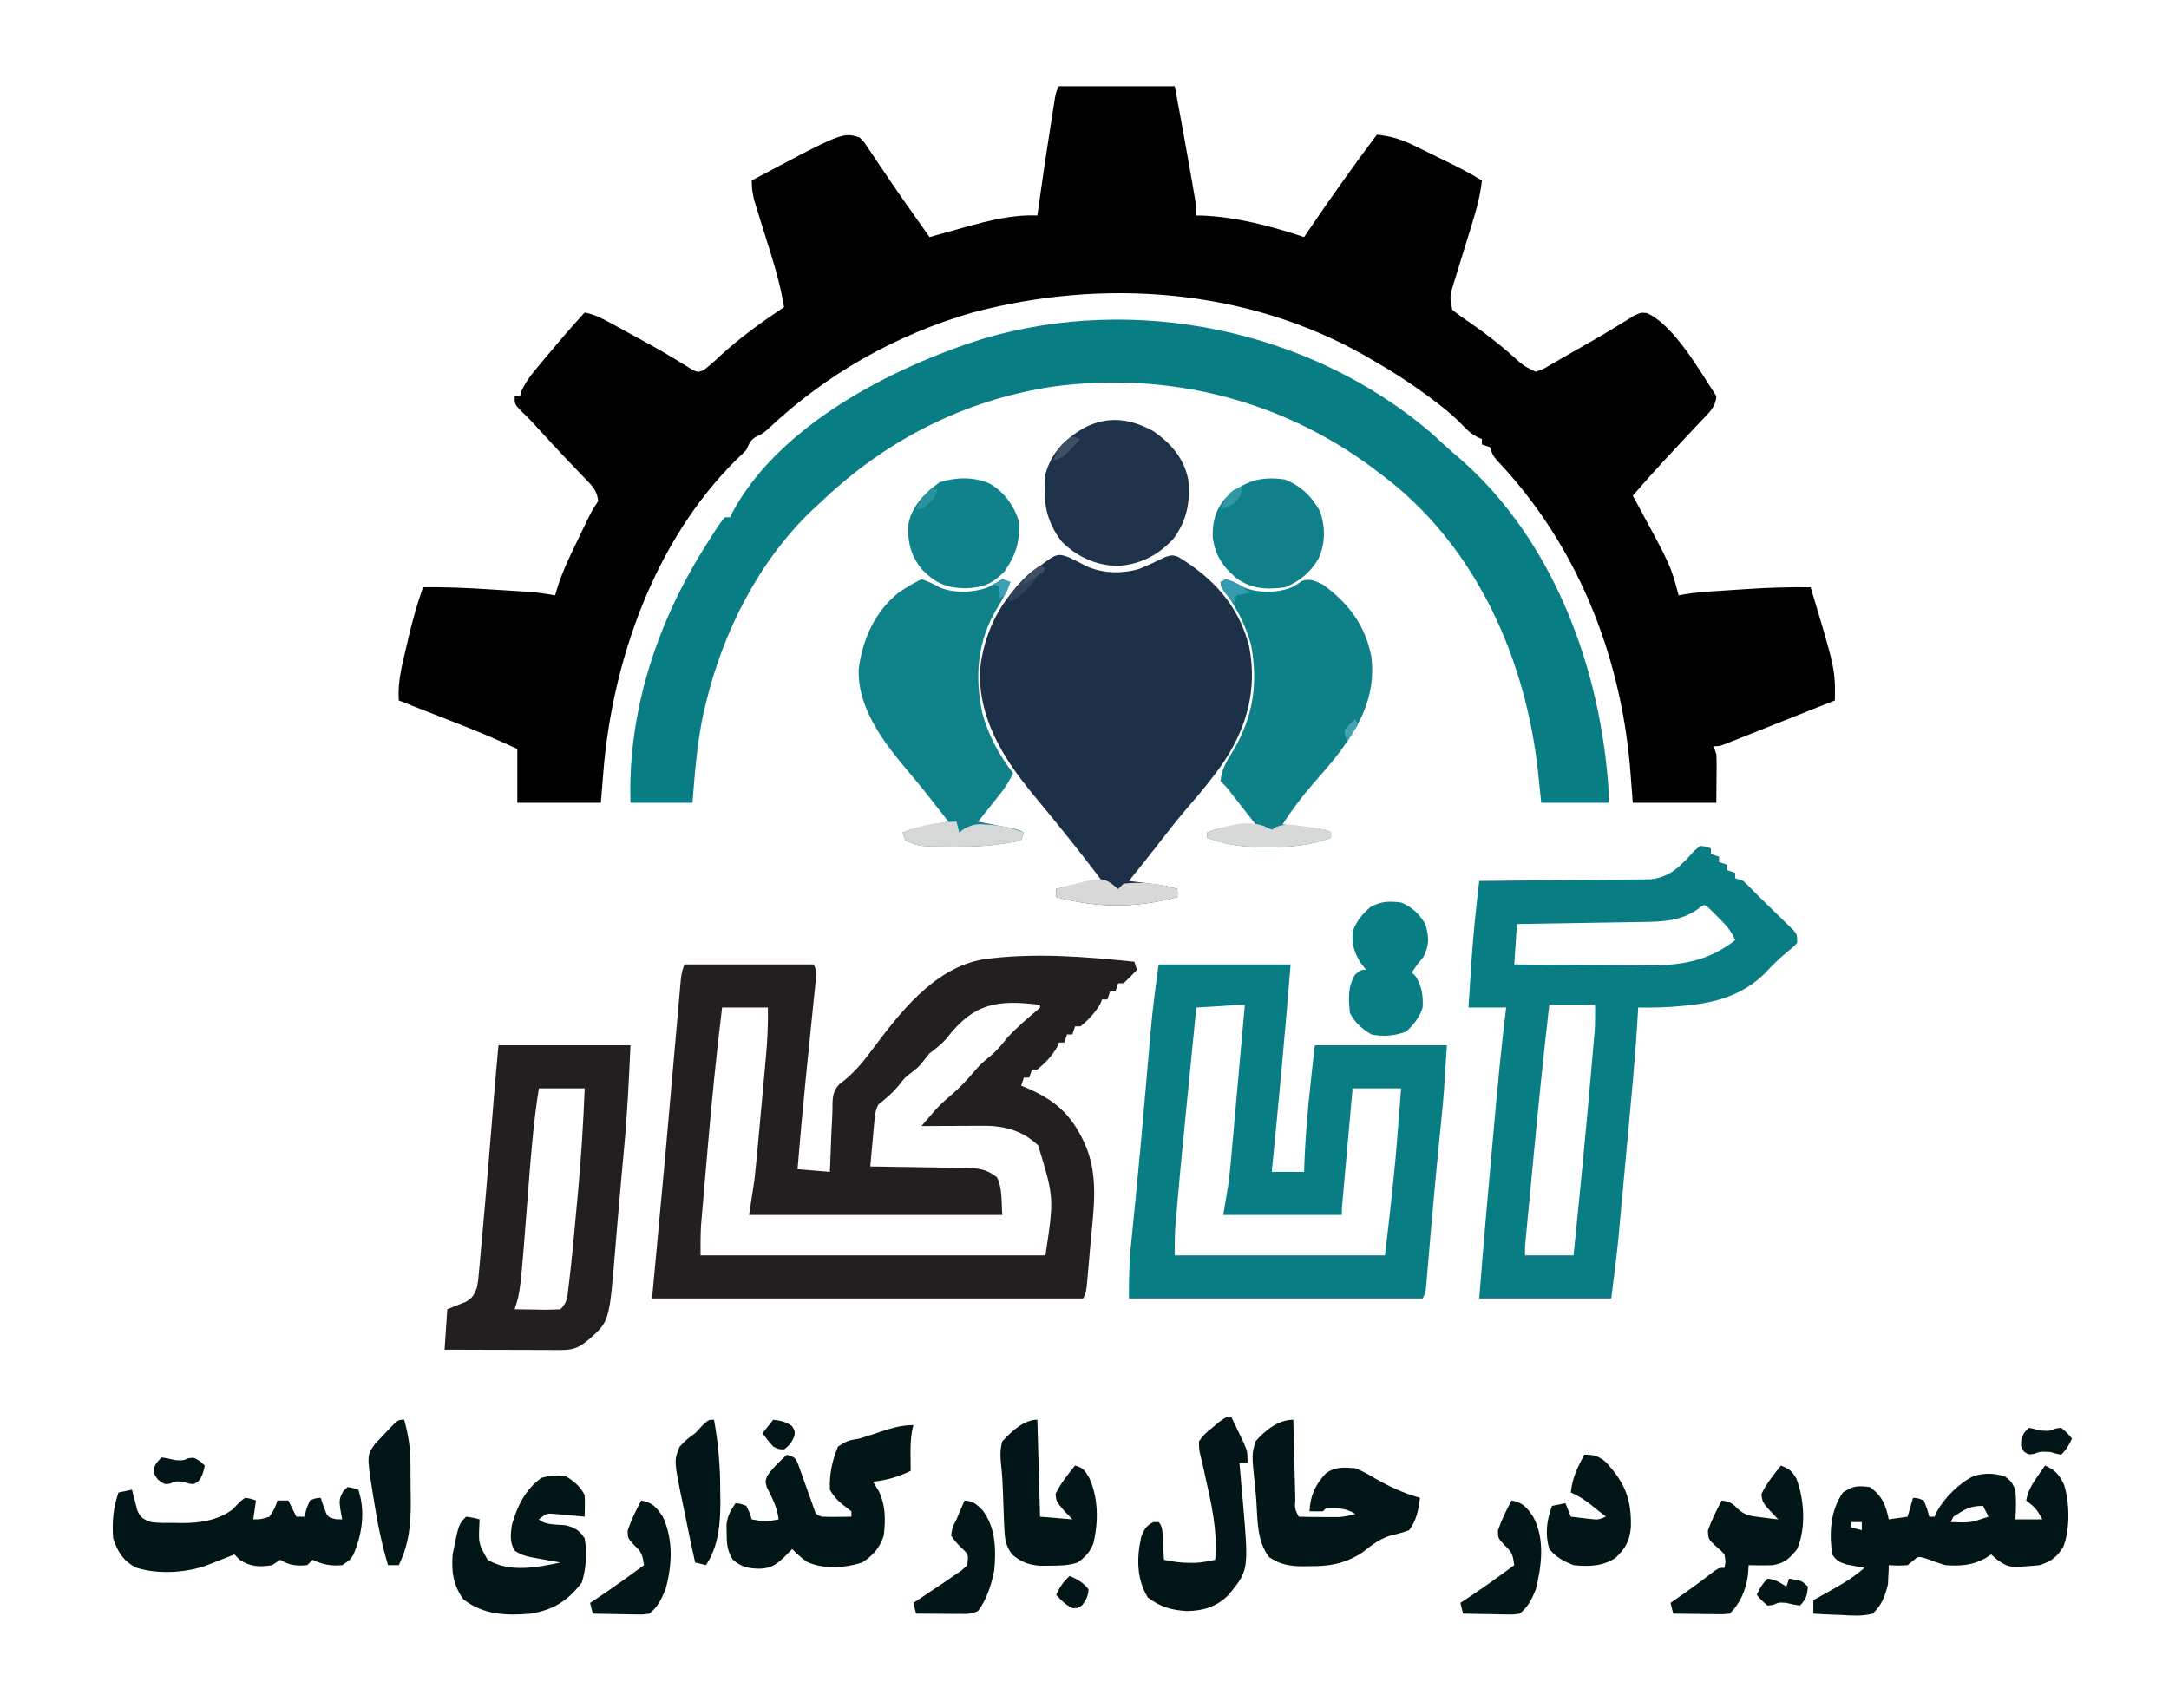 <?xml version="1.0" encoding="UTF-8"?>
<svg version="1.1" xmlns="http://www.w3.org/2000/svg" width="805" height="634">
<path d="M0 0 C14.19 0 28.38 0 43 0 C44.956 10.43 46.882 20.856 48.688 31.312 C48.912 32.598 49.137 33.884 49.369 35.209 C49.687 37.049 49.687 37.049 50.012 38.926 C50.202 40.023 50.392 41.121 50.589 42.251 C51 45 51 45 51 48 C51.66 48.003 52.32 48.005 53 48.008 C65.86 48.51 78.821 51.94 91 56 C91.336 55.503 91.672 55.006 92.019 54.494 C100.406 42.115 109.014 29.951 118 18 C123.021 18.523 126.887 19.619 131.414 21.836 C132.587 22.406 133.76 22.975 134.969 23.562 C136.188 24.167 137.406 24.771 138.625 25.375 C139.851 25.972 141.078 26.569 142.305 27.164 C147.319 29.616 152.247 32.066 157 35 C156.372 40.444 155.099 45.415 153.461 50.637 C152.958 52.282 152.455 53.927 151.953 55.572 C151.162 58.141 150.368 60.709 149.569 63.275 C148.795 65.768 148.034 68.264 147.273 70.762 C147.031 71.528 146.788 72.295 146.538 73.085 C145.018 78.062 145.018 78.062 146 83 C148.055 84.666 150.05 86.115 152.25 87.562 C158.06 91.527 163.46 95.768 168.735 100.42 C172.506 103.836 172.506 103.836 177 106 C179.882 104.991 179.882 104.991 182.875 103.16 C183.44 102.841 184.005 102.522 184.588 102.193 C186.401 101.164 188.2 100.114 190 99.062 C191.18 98.389 192.361 97.716 193.543 97.045 C198.202 94.389 202.851 91.723 207.41 88.898 C208.471 88.25 209.532 87.601 210.625 86.934 C211.566 86.345 212.507 85.757 213.477 85.15 C216 84 216 84 218.217 84.211 C228.36 88.698 237.971 105.956 244 115 C243.832 119.188 240.943 121.532 238.188 124.438 C237.186 125.504 236.185 126.57 235.184 127.637 C234.4 128.463 234.4 128.463 233.601 129.306 C230.961 132.099 228.356 134.925 225.75 137.75 C225.248 138.293 224.746 138.836 224.228 139.395 C220.409 143.531 216.666 147.727 213 152 C213.496 152.909 213.993 153.818 214.504 154.754 C227.112 178.01 227.112 178.01 230 189 C231.27 188.769 231.27 188.769 232.566 188.533 C236.035 187.995 239.443 187.696 242.945 187.465 C243.596 187.422 244.248 187.379 244.918 187.335 C246.292 187.245 247.665 187.157 249.038 187.07 C251.099 186.939 253.159 186.801 255.219 186.662 C263.155 186.143 271.046 185.873 279 186 C288.14 216.406 288.14 216.406 288 228 C281.915 230.426 275.827 232.846 269.738 235.263 C267.666 236.086 265.594 236.911 263.522 237.737 C260.55 238.921 257.576 240.102 254.602 241.281 C253.671 241.653 252.741 242.025 251.783 242.408 C250.922 242.748 250.061 243.089 249.174 243.439 C248.415 243.741 247.655 244.043 246.873 244.355 C245 245 245 245 243 245 C243.33 245.99 243.66 246.98 244 248 C244.08 249.408 244.108 250.82 244.098 252.23 C244.095 252.954 244.093 253.677 244.09 254.423 C244.076 255.791 244.076 255.791 244.062 257.188 C244.042 260.096 244.021 263.004 244 266 C233.77 266 223.54 266 213 266 C212.649 261.462 212.299 256.925 211.938 252.25 C208.15 210.143 192.021 170.007 162.75 139.059 C161 137 161 137 160 134 C159.01 133.67 158.02 133.34 157 133 C157 132.34 157 131.68 157 131 C156.408 130.737 155.815 130.474 155.205 130.203 C152.9 128.945 151.51 127.658 149.727 125.746 C146.199 122.118 142.443 119.063 138.375 116.062 C137.678 115.545 136.98 115.028 136.262 114.495 C130.051 109.943 123.686 105.83 117 102 C115.877 101.345 114.754 100.69 113.598 100.016 C69.552 75.005 16.396 71.171 -32 84 C-60.49 92.226 -86.33 106.838 -107.879 127.188 C-110 129 -110 129 -112.152 130 C-114.531 131.287 -114.879 132.582 -116 135 C-117.124 136.188 -118.297 137.33 -119.5 138.438 C-149.991 168.436 -165.844 213.296 -169.125 255.188 C-169.414 258.756 -169.702 262.324 -170 266 C-180.23 266 -190.46 266 -201 266 C-201 259.4 -201 252.8 -201 246 C-209.345 242.111 -217.794 238.643 -226.375 235.312 C-227.632 234.823 -228.888 234.332 -230.145 233.842 C-232.441 232.946 -234.739 232.051 -237.037 231.157 C-239.697 230.118 -242.35 229.065 -245 228 C-245.45 221.104 -243.783 214.803 -242.188 208.125 C-241.926 206.992 -241.665 205.859 -241.396 204.691 C-239.903 198.327 -238.179 192.163 -236 186 C-227.582 185.849 -219.224 186.256 -210.828 186.8 C-208.674 186.938 -206.52 187.07 -204.365 187.201 C-202.977 187.289 -201.588 187.377 -200.199 187.465 C-198.34 187.583 -198.34 187.583 -196.444 187.703 C-193.251 187.978 -190.151 188.423 -187 189 C-186.43 187.14 -186.43 187.14 -185.848 185.242 C-183.866 179.301 -181.174 173.749 -178.438 168.125 C-177.696 166.578 -177.696 166.578 -176.939 165 C-173.291 157.437 -173.291 157.437 -171 154 C-171.33 150.757 -172.551 149.058 -174.773 146.75 C-175.346 146.147 -175.918 145.544 -176.508 144.923 C-177.124 144.289 -177.74 143.654 -178.375 143 C-179.653 141.659 -180.93 140.318 -182.207 138.977 C-182.846 138.309 -183.485 137.642 -184.143 136.954 C-186.825 134.132 -189.446 131.257 -192.062 128.375 C-194.582 125.603 -197.082 122.922 -199.809 120.352 C-202 118 -202 118 -202 115 C-201.34 115 -200.68 115 -200 115 C-199.71 114.018 -199.71 114.018 -199.414 113.016 C-197.391 108.702 -194.436 105.374 -191.375 101.75 C-190.747 100.997 -190.119 100.245 -189.472 99.469 C-185.08 94.224 -180.625 89.042 -176 84 C-172.589 84.678 -169.897 85.999 -166.852 87.66 C-165.852 88.203 -164.853 88.747 -163.823 89.306 C-162.24 90.176 -162.24 90.176 -160.625 91.062 C-159.549 91.647 -158.473 92.231 -157.364 92.832 C-152.679 95.385 -148.015 97.955 -143.445 100.711 C-142.806 101.094 -142.168 101.476 -141.509 101.871 C-139.867 102.867 -138.238 103.884 -136.609 104.902 C-134.123 106.262 -134.123 106.262 -131.91 105.438 C-129.69 103.767 -127.698 101.983 -125.688 100.062 C-118.367 93.332 -110.269 87.512 -102 82 C-103.613 72.008 -106.819 62.484 -109.837 52.852 C-110.524 50.655 -111.204 48.457 -111.883 46.258 C-112.202 45.253 -112.202 45.253 -112.527 44.228 C-113.54 40.943 -114 38.485 -114 35 C-80.315 17.074 -80.315 17.074 -74 19 C-72.338 20.68 -72.338 20.68 -70.871 22.875 C-70.316 23.688 -69.762 24.501 -69.19 25.339 C-68.322 26.656 -68.322 26.656 -67.438 28 C-66.205 29.818 -64.972 31.636 -63.738 33.453 C-63.119 34.375 -62.5 35.298 -61.862 36.248 C-59.012 40.46 -56.07 44.605 -53.125 48.75 C-52.127 50.161 -51.13 51.573 -50.133 52.984 C-49.429 53.98 -48.725 54.975 -48 56 C-47.391 55.829 -46.782 55.657 -46.155 55.481 C-43.334 54.69 -40.511 53.908 -37.688 53.125 C-36.73 52.856 -35.773 52.586 -34.787 52.309 C-25.96 49.872 -17.212 47.591 -8 48 C-7.83 46.774 -7.66 45.548 -7.484 44.285 C-6.036 33.947 -4.505 23.624 -2.875 13.312 C-2.619 11.674 -2.619 11.674 -2.358 10.002 C-2.196 8.987 -2.034 7.972 -1.867 6.926 C-1.724 6.023 -1.581 5.119 -1.433 4.189 C-1 2 -1 2 0 0 Z " fill="#000000" transform="translate(393,32)"/>
<path d="M0 0 C1.668 1.498 3.322 3.01 4.961 4.539 C7.009 6.447 9.112 8.253 11.254 10.055 C45.909 40.482 63.176 87.747 66.191 132.617 C66.191 134.267 66.191 135.917 66.191 137.617 C57.941 137.617 49.691 137.617 41.191 137.617 C40.8 133.76 40.408 129.903 40.004 125.93 C35.462 85.048 18.054 44.77 -14.684 18.406 C-16.052 17.344 -17.428 16.289 -18.809 15.242 C-19.548 14.681 -20.287 14.12 -21.048 13.542 C-55.463 -12.175 -97.584 -22.594 -140.108 -16.864 C-173.422 -11.821 -202.689 3.361 -226.809 26.617 C-227.576 27.321 -228.343 28.025 -229.133 28.75 C-249.019 47.53 -262.517 74.225 -268.809 100.617 C-269.083 101.746 -269.358 102.876 -269.641 104.039 C-272.102 115.144 -272.894 126.29 -273.809 137.617 C-281.399 137.617 -288.989 137.617 -296.809 137.617 C-297.89 104.44 -287.268 71.621 -269.809 43.617 C-269.247 42.711 -269.247 42.711 -268.673 41.787 C-264.195 34.639 -264.195 34.639 -261.809 31.617 C-261.149 31.617 -260.489 31.617 -259.809 31.617 C-259.432 30.78 -259.432 30.78 -259.047 29.926 C-241.598 -2.605 -199.64 -24.037 -166.039 -34.621 C-109.528 -51.357 -44.968 -38.15 0 0 Z " fill="#097D84" transform="translate(530.809,160.383)"/>
<path d="M0 0 C0.33 0.99 0.66 1.98 1 3 C-0.623 4.709 -2.293 6.374 -4 8 C-4.66 8 -5.32 8 -6 8 C-6.33 8.99 -6.66 9.98 -7 11 C-7.66 11 -8.32 11 -9 11 C-9.33 11.99 -9.66 12.98 -10 14 C-10.66 14 -11.32 14 -12 14 C-12.206 14.536 -12.412 15.072 -12.625 15.625 C-14.533 18.92 -17.048 21.594 -20 24 C-20.66 24 -21.32 24 -22 24 C-22.33 24.99 -22.66 25.98 -23 27 C-23.66 27 -24.32 27 -25 27 C-25.33 27.99 -25.66 28.98 -26 30 C-26.66 30 -27.32 30 -28 30 C-28.206 30.536 -28.413 31.073 -28.625 31.625 C-30.533 34.92 -33.048 37.594 -36 40 C-36.66 40 -37.32 40 -38 40 C-38.33 40.99 -38.66 41.98 -39 43 C-39.66 43 -40.32 43 -41 43 C-41.33 43.99 -41.66 44.98 -42 46 C-41.147 46.346 -41.147 46.346 -40.277 46.699 C-28.735 51.574 -22.547 57.522 -17.688 69.25 C-13.303 80.573 -15.153 92.351 -16.227 104.171 C-16.44 106.522 -16.643 108.874 -16.846 111.227 C-16.979 112.724 -17.112 114.221 -17.246 115.719 C-17.307 116.421 -17.367 117.123 -17.429 117.846 C-17.885 122.77 -17.885 122.77 -19 125 C-71.8 125 -124.6 125 -179 125 C-177.35 107.18 -175.7 89.36 -174 71 C-172.928 58.921 -171.859 46.843 -170.805 34.763 C-170.398 30.107 -169.988 25.451 -169.573 20.796 C-169.442 19.323 -169.313 17.85 -169.185 16.377 C-169.01 14.357 -168.829 12.337 -168.648 10.316 C-168.547 9.166 -168.446 8.016 -168.341 6.83 C-168 4 -168 4 -167 1 C-151.16 1 -135.32 1 -119 1 C-117.75 3.5 -118.031 4.774 -118.314 7.544 C-118.454 8.964 -118.454 8.964 -118.598 10.412 C-118.706 11.445 -118.814 12.479 -118.926 13.543 C-119.033 14.618 -119.141 15.692 -119.252 16.799 C-119.6 20.263 -119.956 23.725 -120.312 27.188 C-120.769 31.681 -121.223 36.174 -121.676 40.668 C-121.788 41.773 -121.899 42.877 -122.015 44.015 C-123.119 55.001 -124.077 65.998 -125 77 C-121.04 77.33 -117.08 77.66 -113 78 C-112.939 76.433 -112.879 74.865 -112.816 73.25 C-112.732 71.167 -112.647 69.083 -112.562 67 C-112.523 65.97 -112.484 64.94 -112.443 63.879 C-112.359 61.848 -112.26 59.818 -112.145 57.789 C-112.057 56.098 -112.006 54.404 -112.023 52.711 C-111.937 49.706 -111.584 47.574 -109.404 45.431 C-108.736 44.907 -108.069 44.383 -107.381 43.843 C-103.582 40.654 -100.727 37.26 -97.782 33.287 C-87.198 19.132 -74.314 2.145 -55.907 -0.915 C-37.547 -3.45 -18.339 -1.899 0 0 Z M-69.637 28.367 C-71.497 30.595 -73.692 32.256 -76 34 C-76.66 34.825 -77.32 35.65 -78 36.5 C-80 39 -80 39 -82.438 40.938 C-85.156 42.987 -85.156 42.987 -87.5 46 C-89.818 48.782 -92.158 50.789 -95 53 C-96.18 55.36 -96.298 57.161 -96.535 59.789 C-96.622 60.73 -96.709 61.671 -96.799 62.641 C-96.886 63.625 -96.973 64.61 -97.062 65.625 C-97.153 66.618 -97.244 67.61 -97.338 68.633 C-97.562 71.088 -97.783 73.544 -98 76 C-96.754 76.015 -95.508 76.029 -94.224 76.044 C-89.592 76.102 -84.961 76.179 -80.33 76.262 C-78.327 76.296 -76.325 76.324 -74.322 76.346 C-71.439 76.38 -68.558 76.432 -65.676 76.488 C-64.783 76.495 -63.89 76.501 -62.97 76.508 C-58.194 76.62 -54.858 76.861 -51 80 C-48.892 84.216 -49.391 89.302 -49 94 C-80.02 94 -111.04 94 -143 94 C-142.34 89.71 -141.68 85.42 -141 81 C-140.535 76.671 -140.099 72.351 -139.711 68.016 C-139.549 66.244 -139.549 66.244 -139.383 64.437 C-139.158 61.963 -138.934 59.489 -138.713 57.015 C-138.375 53.245 -138.028 49.476 -137.68 45.707 C-137.46 43.289 -137.242 40.871 -137.023 38.453 C-136.92 37.337 -136.817 36.221 -136.711 35.072 C-136.175 29.019 -135.896 23.077 -136 17 C-141.61 17 -147.22 17 -153 17 C-155.113 34.41 -156.88 51.827 -158.363 69.302 C-158.693 73.185 -159.031 77.067 -159.369 80.949 C-159.584 83.448 -159.798 85.947 -160.012 88.445 C-160.112 89.591 -160.212 90.737 -160.315 91.918 C-160.45 93.533 -160.45 93.533 -160.589 95.18 C-160.708 96.581 -160.708 96.581 -160.83 98.011 C-161.038 101.669 -161 105.337 -161 109 C-118.76 109 -76.52 109 -33 109 C-29.778 87.65 -29.778 87.65 -35.688 68.188 C-41.426 62.759 -48.105 60.87 -55.855 60.902 C-56.517 60.904 -57.179 60.905 -57.86 60.907 C-59.969 60.912 -62.078 60.925 -64.188 60.938 C-65.619 60.943 -67.051 60.947 -68.482 60.951 C-71.988 60.962 -75.494 60.979 -79 61 C-77.92 59.737 -76.836 58.477 -75.75 57.219 C-75.147 56.517 -74.543 55.815 -73.922 55.092 C-72.054 53.059 -70.11 51.277 -68 49.5 C-64.508 46.547 -61.608 43.333 -58.66 39.848 C-57.133 38.148 -55.594 36.737 -53.812 35.312 C-51.073 33.06 -49.163 30.791 -47 28 C-43.656 24.475 -40.094 21.327 -36.355 18.234 C-35.908 17.827 -35.461 17.42 -35 17 C-35 16.67 -35 16.34 -35 16 C-51.056 14.015 -59.548 15.384 -69.637 28.367 Z " fill="#231F20" transform="translate(421,357)"/>
<path d="M0 0 C2.039 0.956 4.011 2.006 6 3.062 C12.068 5.907 19.395 6.074 25.766 4.176 C29.09 2.837 32.312 1.342 35.52 -0.254 C38 -1 38 -1 40.176 -0.348 C53.211 7.492 62.769 17.83 66.6 32.949 C69.636 48.522 65.975 62.447 57.375 75.562 C53.231 81.62 48.613 87.214 43.797 92.742 C40.852 96.135 38.073 99.645 35.312 103.188 C34.859 103.769 34.406 104.351 33.938 104.95 C33.052 106.087 32.167 107.224 31.281 108.362 C28.224 112.27 25.109 116.133 22 120 C23.048 120.133 24.096 120.266 25.176 120.402 C26.555 120.581 27.934 120.759 29.312 120.938 C30.003 121.025 30.693 121.112 31.404 121.201 C34.401 121.592 37.125 122.042 40 123 C40 123.99 40 124.98 40 126 C24.491 130.129 10.509 130.129 -5 126 C-5 125.01 -5 124.02 -5 123 C0.67 121.454 6.147 120.515 12 120 C6.634 112.926 1.178 105.941 -4.438 99.062 C-5.544 97.701 -6.651 96.339 -7.758 94.977 C-9.822 92.439 -11.901 89.914 -13.992 87.398 C-24.848 74.182 -33.893 59.521 -33.281 41.781 C-31.843 27.556 -25.547 15.33 -14.695 6.023 C-4.852 -1.819 -4.852 -1.819 0 0 Z " fill="#1C3048" transform="translate(397,207)"/>
<path d="M0 0 C16.17 0 32.34 0 49 0 C46.919 25.696 44.568 51.349 42 77 C45.96 77 49.92 77 54 77 C54.037 75.869 54.075 74.739 54.113 73.574 C54.682 58.949 56.294 44.537 58 30 C74.17 30 90.34 30 107 30 C105.853 48.351 105.853 48.351 105.133 55.555 C105.054 56.373 104.974 57.192 104.893 58.035 C104.639 60.648 104.382 63.262 104.125 65.875 C103.765 69.57 103.407 73.265 103.051 76.961 C102.917 78.344 102.917 78.344 102.781 79.755 C102.19 85.91 101.634 92.066 101.105 98.227 C101.037 99.021 100.969 99.815 100.898 100.634 C100.577 104.378 100.261 108.122 99.952 111.867 C99.784 113.835 99.784 113.835 99.613 115.844 C99.471 117.564 99.471 117.564 99.325 119.318 C99 122 99 122 98 124 C62.03 124 26.06 124 -11 124 C-11 117.41 -10.98 111.196 -10.301 104.707 C-10.226 103.942 -10.15 103.177 -10.073 102.39 C-9.91 100.732 -9.744 99.075 -9.576 97.418 C-9.111 92.821 -8.663 88.223 -8.215 83.625 C-8.118 82.635 -8.021 81.646 -7.921 80.626 C-7.134 72.525 -6.404 64.42 -5.691 56.312 C-5.527 54.446 -5.527 54.446 -5.359 52.541 C-4.923 47.585 -4.489 42.628 -4.06 37.67 C-3.759 34.193 -3.454 30.715 -3.148 27.238 C-3.062 26.224 -2.976 25.21 -2.887 24.165 C-2.169 16.052 -1.08 8.099 0 0 Z M22.438 15.5 C21.228 15.572 21.228 15.572 19.994 15.645 C17.996 15.763 15.998 15.881 14 16 C13.25 23.539 12.502 31.078 11.757 38.617 C11.41 42.12 11.063 45.624 10.714 49.127 C9.341 62.933 7.98 76.739 6.805 90.562 C6.721 91.525 6.638 92.488 6.552 93.48 C6.478 94.375 6.404 95.269 6.328 96.191 C6.264 96.957 6.2 97.722 6.134 98.51 C5.964 101.669 6 104.836 6 108 C31.74 108 57.48 108 84 108 C85.806 92.952 87.544 78.028 88.688 62.938 C88.818 61.269 88.949 59.6 89.08 57.932 C89.393 53.955 89.696 49.978 90 46 C84.06 46 78.12 46 72 46 C71.429 52.372 70.86 58.744 70.291 65.116 C70.097 67.285 69.903 69.454 69.709 71.623 C69.43 74.736 69.152 77.848 68.875 80.961 C68.744 82.422 68.744 82.422 68.61 83.912 C68.53 84.813 68.45 85.714 68.367 86.642 C68.296 87.437 68.225 88.232 68.152 89.051 C67.974 91.007 67.974 91.007 68 93 C53.48 93 38.96 93 24 93 C24.99 87.06 24.99 87.06 26 81 C26.293 78.53 26.557 76.056 26.778 73.579 C26.837 72.934 26.895 72.288 26.956 71.623 C27.144 69.546 27.326 67.468 27.508 65.391 C27.639 63.928 27.771 62.465 27.903 61.003 C28.245 57.196 28.583 53.388 28.919 49.581 C29.264 45.679 29.615 41.777 29.965 37.875 C30.648 30.25 31.326 22.625 32 15 C28.817 15 25.616 15.311 22.438 15.5 Z " fill="#097D84" transform="translate(430,358)"/>
<path d="M0 0 C2.273 0.234 2.273 0.234 4 1 C4 1.66 4 2.32 4 3 C4.99 3.33 5.98 3.66 7 4 C7 4.66 7 5.32 7 6 C7.99 6.33 8.98 6.66 10 7 C10 7.66 10 8.32 10 9 C10.99 9.33 11.98 9.66 13 10 C13 10.66 13 11.32 13 12 C13.99 12.33 14.98 12.66 16 13 C17.188 14.127 18.368 15.262 19.501 16.444 C21.218 18.227 22.99 19.944 24.77 21.664 C26.117 22.984 27.465 24.305 28.812 25.625 C29.505 26.293 30.198 26.96 30.912 27.648 C31.566 28.293 32.221 28.938 32.895 29.602 C33.491 30.182 34.088 30.763 34.702 31.362 C36 33 36 33 36 36 C34.531 37.543 34.531 37.543 32.5 39.188 C29.514 41.662 26.861 44.199 24.25 47.062 C16.77 54.601 7.365 57.855 -3 59 C-3.929 59.11 -4.859 59.219 -5.816 59.332 C-11.565 59.932 -17.223 60.095 -23 60 C-23.081 61.426 -23.081 61.426 -23.164 62.88 C-23.767 73.149 -24.609 83.383 -25.559 93.625 C-25.709 95.268 -25.86 96.91 -26.011 98.553 C-26.324 101.969 -26.64 105.384 -26.956 108.799 C-27.357 113.128 -27.754 117.458 -28.149 121.787 C-28.459 125.171 -28.771 128.555 -29.084 131.939 C-29.231 133.534 -29.377 135.128 -29.523 136.722 C-29.728 138.969 -29.937 141.215 -30.146 143.461 C-30.263 144.727 -30.38 145.994 -30.5 147.298 C-31.235 154.21 -32.138 161.103 -33 168 C-49.17 168 -65.34 168 -82 168 C-80.59 149.938 -79.039 131.892 -77.396 113.85 C-77.13 110.936 -76.867 108.022 -76.604 105.107 C-75.25 90.049 -73.884 75.003 -72 60 C-76.62 60 -81.24 60 -86 60 C-85.713 55.541 -85.421 51.083 -85.125 46.625 C-85.046 45.393 -84.968 44.16 -84.887 42.891 C-84.216 32.888 -83.169 22.955 -82 13 C-81.174 12.994 -80.348 12.988 -79.497 12.982 C-71.699 12.924 -63.901 12.852 -56.104 12.764 C-52.095 12.72 -48.087 12.68 -44.078 12.654 C-40.207 12.627 -36.336 12.587 -32.465 12.537 C-30.991 12.52 -29.517 12.509 -28.043 12.502 C-25.972 12.493 -23.902 12.465 -21.832 12.432 C-20.066 12.416 -20.066 12.416 -18.265 12.399 C-10.768 11.483 -6.953 7.127 -2.148 1.766 C-1.085 0.892 -1.085 0.892 0 0 Z M-0.75 23.375 C-6.419 27.469 -12.804 28.093 -19.638 28.205 C-20.719 28.225 -21.8 28.245 -22.913 28.266 C-24.063 28.282 -25.213 28.299 -26.398 28.316 C-27.589 28.337 -28.779 28.358 -30.005 28.379 C-33.795 28.445 -37.585 28.504 -41.375 28.562 C-43.949 28.606 -46.523 28.649 -49.098 28.693 C-55.398 28.8 -61.699 28.902 -68 29 C-68.33 33.95 -68.66 38.9 -69 44 C-61.254 44.068 -53.508 44.123 -45.762 44.155 C-42.163 44.171 -38.565 44.192 -34.967 44.226 C-31.485 44.259 -28.004 44.277 -24.522 44.285 C-22.568 44.293 -20.614 44.316 -18.66 44.34 C-6.504 44.342 3.287 42.579 13 35 C11.466 31.344 9.25 29.013 6.438 26.25 C5.632 25.451 4.826 24.652 3.996 23.828 C1.657 21.474 1.657 21.474 -0.75 23.375 Z M-56 59 C-58.21 78.277 -60.166 97.567 -61.987 116.883 C-62.259 119.759 -62.534 122.635 -62.809 125.51 C-63.075 128.3 -63.339 131.089 -63.604 133.879 C-63.789 135.835 -63.976 137.791 -64.162 139.747 C-64.273 140.921 -64.383 142.095 -64.497 143.305 C-64.594 144.336 -64.692 145.367 -64.792 146.429 C-65.04 149.069 -65.04 149.069 -65 152 C-59.06 152 -53.12 152 -47 152 C-44.768 130.325 -42.652 108.644 -40.75 86.938 C-40.661 85.938 -40.573 84.939 -40.482 83.909 C-40.229 81.053 -39.981 78.196 -39.734 75.34 C-39.66 74.497 -39.585 73.653 -39.508 72.785 C-39.44 71.992 -39.373 71.199 -39.304 70.383 C-39.215 69.361 -39.215 69.361 -39.125 68.319 C-38.958 65.217 -39 62.107 -39 59 C-44.61 59 -50.22 59 -56 59 Z " fill="#097D84" transform="translate(631,314)"/>
<path d="M0 0 C16.17 0 32.34 0 49 0 C48.417 12.829 47.829 25.493 46.625 38.25 C46.493 39.682 46.362 41.113 46.231 42.545 C46.027 44.767 45.824 46.989 45.618 49.211 C45.121 54.602 44.658 59.995 44.207 65.391 C44.013 67.687 43.819 69.984 43.624 72.28 C43.501 73.739 43.381 75.199 43.262 76.658 C41.149 102.545 41.149 102.545 33.438 109.312 C29.93 112.186 27.929 113.125 23.367 113.114 C22.406 113.113 21.445 113.113 20.455 113.113 C19.415 113.108 18.376 113.103 17.305 113.098 C16.242 113.096 15.18 113.095 14.085 113.093 C10.681 113.088 7.278 113.075 3.875 113.062 C1.572 113.057 -0.732 113.053 -3.035 113.049 C-8.69 113.038 -14.345 113.021 -20 113 C-19.67 108.05 -19.34 103.1 -19 98 C-16.721 97.089 -14.443 96.177 -12.164 95.266 C-9.544 93.733 -9.119 92.787 -8 90 C-7.516 87.403 -7.516 87.403 -7.289 84.516 C-7.181 83.376 -7.072 82.236 -6.96 81.062 C-6.85 79.804 -6.739 78.546 -6.625 77.25 C-6.502 75.914 -6.378 74.579 -6.254 73.243 C-4.59 55.098 -3.124 36.934 -1.647 18.773 C-1.134 12.511 -0.569 6.258 0 0 Z M15 16 C12.964 28.745 11.986 41.513 11 54.375 C8.14 91.581 8.14 91.581 6 98 C8.792 98.054 11.583 98.094 14.375 98.125 C15.169 98.142 15.963 98.159 16.781 98.176 C18.855 98.193 20.929 98.103 23 98 C25.694 95.306 25.534 93.497 25.996 89.727 C26.077 89.071 26.158 88.415 26.242 87.739 C27.258 79.251 28.038 70.736 28.805 62.223 C29.06 59.4 29.324 56.577 29.588 53.754 C30.743 41.179 31.501 28.618 32 16 C26.39 16 20.78 16 15 16 Z " fill="#231F20" transform="translate(185,388)"/>
<path d="M0 0 C2.405 0.823 4.585 1.754 6.773 3.051 C12.016 5.286 19.23 5.025 24.523 3.066 C26.367 2.076 28.186 1.042 30 0 C30.99 0.33 31.98 0.66 33 1 C31.687 4.543 30.102 7.574 28.062 10.75 C20.774 22.785 19.672 35.843 22.527 49.527 C24.722 57.749 28.769 65.306 34 72 C32.709 74.75 31.289 77.079 29.398 79.453 C28.909 80.072 28.419 80.691 27.914 81.328 C27.406 81.962 26.898 82.597 26.375 83.25 C25.602 84.225 25.602 84.225 24.812 85.219 C23.545 86.815 22.273 88.408 21 90 C22.06 90.205 23.119 90.41 24.211 90.621 C25.599 90.893 26.987 91.165 28.375 91.438 C29.423 91.64 29.423 91.64 30.492 91.846 C35.773 92.887 35.773 92.887 38 94 C37.505 95.485 37.505 95.485 37 97 C29.388 98.634 22.152 99.312 14.375 99.25 C13.403 99.258 12.431 99.265 11.43 99.273 C-0.826 99.24 -0.826 99.24 -6 97 C-6.33 96.01 -6.66 95.02 -7 94 C-1.465 91.906 4.188 90.972 10 90 C8.439 87.998 6.876 85.999 5.312 84 C4.824 83.374 4.336 82.747 3.833 82.102 C1.154 78.681 -1.564 75.309 -4.379 72 C-13.46 61.272 -23.824 48.269 -23.305 33.355 C-21.876 22.307 -17.33 12.118 -8.551 5.02 C-5.782 3.142 -2.99 1.495 0 0 Z " fill="#0F8189" transform="translate(342,215)"/>
<path d="M0 0 C2.405 0.823 4.585 1.754 6.773 3.051 C11.944 5.255 19.233 5.109 24.418 3.031 C26.42 1.929 26.42 1.929 28.121 0.68 C31.193 -0.432 33.095 0.709 36 2 C45.571 8.937 51.836 17.321 54 29 C55.736 44.168 49.125 55.415 40 67 C37.495 70.028 34.921 72.995 32.329 75.949 C28.166 80.714 24.466 85.703 21 91 C22.132 91.133 23.264 91.266 24.43 91.402 C25.911 91.581 27.393 91.759 28.875 91.938 C29.621 92.025 30.368 92.112 31.137 92.201 C36.773 92.887 36.773 92.887 39 94 C39 94.66 39 95.32 39 96 C31.256 98.878 24.219 99.461 16 99.375 C14.889 99.387 13.778 99.398 12.633 99.41 C5.598 99.385 -0.4 98.453 -7 96 C-7 95.34 -7 94.68 -7 94 C-1.173 91.572 4.776 91.383 11 91 C9.21 88.707 7.418 86.416 5.625 84.125 C5.117 83.474 4.609 82.823 4.086 82.152 C3.596 81.527 3.106 80.902 2.602 80.258 C1.926 79.394 1.926 79.394 1.237 78.512 C-0.068 76.865 -0.068 76.865 -2 75 C-1.727 70.471 0.561 67.079 2.875 63.312 C10.152 50.855 11.976 38.571 9.309 24.301 C7.53 18.012 4.928 12.592 1.367 7.121 C0.085 5.133 -0.984 3.134 -2 1 C-1.34 0.67 -0.68 0.34 0 0 Z " fill="#0E8088" transform="translate(455,215)"/>
<path d="M0 0 C3.786 1.702 5.124 3.249 7 7 C9.184 13.583 9.327 23.737 6.75 30.25 C4.288 34.118 2.31 35.563 -2 37 C-13.333 37.998 -13.333 37.998 -17.75 35 C-18.492 34.34 -19.235 33.68 -20 33 C-20.722 33.474 -21.444 33.949 -22.188 34.438 C-27.023 37.124 -31.519 37.359 -37 37 C-39.595 36.203 -42.133 35.333 -44.668 34.363 C-47.086 33.715 -47.086 33.715 -49.066 35.406 C-49.704 35.932 -50.343 36.458 -51 37 C-54.75 37.188 -54.75 37.188 -58 37 C-58.021 37.944 -58.021 37.944 -58.043 38.906 C-58.091 39.762 -58.138 40.618 -58.188 41.5 C-58.222 42.335 -58.257 43.171 -58.293 44.031 C-59.329 48.381 -60.624 51.946 -64 55 C-67.812 55.985 -71.408 55.76 -75.312 55.5 C-76.339 55.464 -77.366 55.428 -78.424 55.391 C-80.953 55.297 -83.475 55.165 -86 55 C-86 53.35 -86 51.7 -86 50 C-85.047 49.469 -84.095 48.938 -83.113 48.391 C-81.846 47.677 -80.579 46.964 -79.312 46.25 C-78.687 45.902 -78.061 45.554 -77.416 45.195 C-73.663 43.073 -70.301 40.803 -67 38 C-67.615 37.89 -68.23 37.781 -68.863 37.668 C-70.076 37.43 -70.076 37.43 -71.312 37.188 C-72.113 37.037 -72.914 36.886 -73.738 36.73 C-76.396 35.872 -77.44 35.325 -79 33 C-80.137 25.027 -79.726 16.765 -75 10 C-71.25 7.5 -69.441 7.464 -65 8 C-60.365 11.399 -59.162 14.611 -58 20 C-54.535 19.505 -54.535 19.505 -51 19 C-50.34 16.69 -49.68 14.38 -49 12 C-47.125 12.125 -47.125 12.125 -45 13 C-43.75 16.062 -43.75 16.062 -43 19 C-42.34 19 -41.68 19 -41 19 C-40.756 18.434 -40.513 17.868 -40.262 17.285 C-37.29 11.903 -31.976 6.619 -26.438 3.875 C-21.944 2.731 -19.507 2.818 -15 4 C-12.5 5.875 -12.5 5.875 -11 9 C-10.688 12.693 -10.767 16.305 -11 20 C-7.7 20 -4.4 20 -1 20 C-3.376 15.853 -3.376 15.853 -7 13 C-6.366 9.502 -4.948 7.159 -2.938 4.25 C-2.39 3.451 -1.842 2.652 -1.277 1.828 C-0.856 1.225 -0.434 0.622 0 0 Z M-34 19 C-34.33 19.66 -34.66 20.32 -35 21 C-27.78 21.299 -27.78 21.299 -21 19 C-21.66 17.68 -22.32 16.36 -23 15 C-28.086 15 -29.775 16.29 -34 19 Z M-72 21 C-72 21.66 -72 22.32 -72 23 C-70.68 23.33 -69.36 23.66 -68 24 C-68 23.01 -68 22.02 -68 21 C-69.32 21 -70.64 21 -72 21 Z " fill="#021517" transform="translate(759,544)"/>
<path d="M0 0 C6.549 4.546 11.381 10.01 13 18 C13.874 26.169 12.473 33.401 7.457 40.043 C1.644 46.281 -4.89 49.57 -13.422 50.094 C-21.44 49.802 -28.333 46.641 -34 41 C-40.041 33.066 -40.899 25.88 -40 16 C-37.804 8.052 -32.937 3.19 -26 -1 C-16.978 -5.748 -8.793 -4.745 0 0 Z " fill="#1E3249" transform="translate(428,160)"/>
<path d="M0 0 C-0.164 0.695 -0.327 1.39 -0.496 2.105 C-1.041 5.235 -1.097 8.138 -1.062 11.312 C-1.053 12.381 -1.044 13.45 -1.035 14.551 C-1.024 15.359 -1.012 16.167 -1 17 C-5.744 19.227 -9.723 20.461 -15 21 C-14.34 22.073 -13.68 23.145 -13 24.25 C-10.27 29.711 -10.309 35.02 -11 41 C-12.617 45.764 -14.81 48.241 -19 51 C-25.257 53.081 -33.761 53.61 -39.695 50.66 C-41.608 49.203 -43.338 47.734 -45 46 C-45.763 46.784 -46.526 47.568 -47.312 48.375 C-50.685 51.669 -52.686 53.288 -57.375 53.312 C-61.363 53.215 -63.877 52.65 -67 50 C-69.109 46.696 -69.298 43.942 -69.312 40.062 C-69.329 39.043 -69.346 38.023 -69.363 36.973 C-68.955 33.631 -67.91 31.737 -66 29 C-64.125 29.188 -64.125 29.188 -62 30 C-60.75 32.562 -60.75 32.562 -60 35 C-54.95 35.938 -54.95 35.938 -50 35 C-50.571 30.578 -52.329 27.095 -54.355 23.184 C-55 21 -55 21 -54.309 18.926 C-52.227 15.863 -49.674 13.558 -47 11 C-44 12 -44 12 -42.957 14.025 C-42.497 15.328 -42.497 15.328 -42.027 16.656 C-41.514 18.066 -41.514 18.066 -40.99 19.504 C-40.643 20.493 -40.295 21.481 -39.938 22.5 C-39.245 24.45 -38.546 26.398 -37.84 28.344 C-37.534 29.212 -37.229 30.08 -36.914 30.975 C-36.178 33.174 -36.178 33.174 -34 34 C-32.126 34.07 -30.25 34.084 -28.375 34.062 C-27.372 34.053 -26.369 34.044 -25.336 34.035 C-24.565 34.024 -23.794 34.012 -23 34 C-23 33.34 -23 32.68 -23 32 C-23.612 31.544 -24.225 31.087 -24.855 30.617 C-27.6 28.567 -29.263 26.974 -31 24 C-31.212 18.169 -30.208 13.389 -28 8 C-24.742 5.764 -23.718 5.597 -20 5 C-17.229 4.167 -14.494 3.229 -11.75 2.312 C-7.724 0.998 -4.296 0 0 0 Z " fill="#021517" transform="translate(339,529)"/>
<path d="M0 0 C1.938 0.312 1.938 0.312 4 1 C6.674 9.023 5.427 17.446 2.168 25.074 C1 27 1 27 -2 29 C-6.221 29.367 -9.177 28.799 -13 27 C-13.66 27.66 -14.32 28.32 -15 29 C-18.952 29.344 -21.605 29.089 -25 27 C-25.99 27.66 -26.98 28.32 -28 29 C-32.685 29.754 -36.054 29.618 -40.062 27 C-40.702 26.34 -41.341 25.68 -42 25 C-42.66 25.268 -43.32 25.536 -44 25.812 C-48.8 27.712 -48.8 27.712 -51 28.562 C-51.639 28.811 -52.279 29.06 -52.938 29.316 C-60.814 31.927 -70.686 32.417 -78.625 29.875 C-83.415 27.214 -85.295 24.116 -87 19 C-87.455 12.953 -86.989 7.72 -85 2 C-83.35 1.67 -81.7 1.34 -80 1 C-79.745 2.048 -79.745 2.048 -79.484 3.117 C-79.242 4.027 -79 4.937 -78.75 5.875 C-78.518 6.78 -78.286 7.685 -78.047 8.617 C-76.759 11.549 -75.917 11.846 -73 13 C-69.947 13.408 -66.89 13.324 -63.812 13.312 C-62.593 13.337 -62.593 13.337 -61.35 13.361 C-54.628 13.367 -48.281 12.372 -42.73 8.359 C-41.967 7.563 -41.967 7.563 -41.188 6.75 C-39.605 5.109 -39.605 5.109 -38 4 C-35.801 4.328 -35.801 4.328 -34 5 C-34.33 7.31 -34.66 9.62 -35 12 C-32.09 11.975 -32.09 11.975 -29 11 C-27.065 8.049 -27.065 8.049 -26 5 C-24.68 5 -23.36 5 -22 5 C-21.01 6.98 -20.02 8.96 -19 11 C-18.01 11 -17.02 11 -16 11 C-15.629 9.546 -15.629 9.546 -15.25 8.062 C-14.838 7.052 -14.425 6.041 -14 5 C-11.875 4.125 -11.875 4.125 -10 4 C-9.412 5.702 -9.412 5.702 -8.812 7.438 C-7.414 11.203 -7.414 11.203 -4.312 11.938 C-3.549 11.958 -2.786 11.979 -2 12 C-2.227 10.762 -2.454 9.525 -2.688 8.25 C-3.097 5.131 -3.183 4.319 -1.562 1.5 C-1.047 1.005 -0.531 0.51 0 0 Z " fill="#021517" transform="translate(129,552)"/>
<path d="M0 0 C0.025 1.055 0.05 2.11 0.076 3.197 C0.17 7.098 0.27 10.998 0.372 14.899 C0.416 16.589 0.457 18.28 0.497 19.971 C0.555 22.396 0.619 24.821 0.684 27.246 C0.7 28.007 0.717 28.767 0.734 29.55 C0.521 33.071 0.521 33.071 2 36 C4.781 36.1 7.532 36.139 10.312 36.125 C11.085 36.129 11.858 36.133 12.654 36.137 C13.404 36.135 14.153 36.134 14.926 36.133 C15.611 36.132 16.296 36.131 17.001 36.129 C19.103 35.993 20.976 35.57 23 35 C19.367 32.675 16.233 32.76 12 33 C11.67 33.33 11.34 33.66 11 34 C9.334 34.041 7.666 34.043 6 34 C6.364 28.06 7.979 24.415 12 20 C15.424 17.375 18.796 17.7 23 18 C25.62 19.008 27.966 20.379 30.375 21.812 C35.817 24.895 40.946 27.301 47 29 C46.453 33.591 45.759 37.238 43 41 C40.619 41.917 38.233 42.487 35.754 43.09 C31.787 44.401 28.873 46.713 25.617 49.281 C19.295 53.433 13.344 54.488 5.875 54.375 C5.103 54.387 4.331 54.398 3.535 54.41 C-1.342 54.385 -4.853 53.818 -9 51 C-13.607 44.985 -13.241 37.105 -13.74 29.827 C-13.871 28.07 -14.03 26.316 -14.216 24.564 C-15.453 12.867 -15.453 12.867 -14 8 C-10.497 3.99 -5.603 0 0 0 Z " fill="#021517" transform="translate(480,527)"/>
<path d="M0 0 C2.972 1.785 5.426 3.852 7 7 C7.134 9.672 7.043 12.323 7 15 C6.024 14.905 5.048 14.809 4.043 14.711 C2.135 14.545 2.135 14.545 0.188 14.375 C-1.077 14.259 -2.342 14.143 -3.645 14.023 C-7.136 13.686 -7.136 13.686 -10 16 C-7.787 18.213 -2.985 17.837 0.02 18.207 C3.561 19.149 4.891 20.012 7 23 C7.908 28.531 7.59 34.09 5.938 39.438 C0.847 46.17 -4.629 49.603 -13 51 C-22.148 51.8 -30.47 51.47 -37.938 45.75 C-41.795 40.606 -42.516 35.299 -42 29 C-39.761 17.761 -39.761 17.761 -37 15 C-34.375 15.375 -34.375 15.375 -32 16 C-32.035 16.664 -32.07 17.328 -32.105 18.012 C-32.398 25.037 -32.398 25.037 -29 31 C-20.865 35.881 -10.768 33.852 -2 32 C-3.048 31.818 -4.096 31.636 -5.176 31.449 C-6.555 31.196 -7.934 30.942 -9.312 30.688 C-10.003 30.57 -10.693 30.452 -11.404 30.33 C-14.248 29.794 -16.57 29.304 -18.953 27.617 C-20.899 24.612 -20.514 21.387 -20 18 C-18 11.022 -15.092 5.001 -9.125 0.625 C-5.853 -0.337 -3.397 -0.41 0 0 Z " fill="#021517" transform="translate(210,548)"/>
<path d="M0 0 C5.951 2.549 9.979 6.336 13 12 C14.909 17.728 14.912 23.776 12.375 29.312 C9.523 34.319 5.342 37.8 0 40 C-6.865 40.932 -12.665 40.691 -18.316 36.473 C-23.365 32.057 -25.885 28.259 -26.898 21.652 C-27.115 15.987 -25.925 11.201 -22.152 6.887 C-15.183 0.595 -9.45 -1.352 0 0 Z " fill="#10818A" transform="translate(477,178)"/>
<path d="M0 0 C5.19 2.98 8.812 7.874 10.688 13.5 C11.456 21.127 9.862 26.443 5.375 32.75 C0.755 37.477 -2.791 38.682 -9.312 38.875 C-16.338 38.65 -20.141 36.919 -25.062 31.938 C-29.232 26.899 -30.504 21.851 -30.219 15.367 C-29.016 8.395 -24.104 3.53 -18.562 -0.5 C-12.406 -2.394 -5.99 -2.587 0 0 Z " fill="#10828B" transform="translate(367.312,179.5)"/>
<path d="M0 0 C1.009 2.079 2.007 4.163 3 6.25 C3.557 7.41 4.114 8.57 4.688 9.766 C6 13 6 13 6 17 C5.01 17 4.02 17 3 17 C3.061 17.675 3.121 18.349 3.184 19.044 C3.46 22.154 3.73 25.265 4 28.375 C4.095 29.436 4.191 30.497 4.289 31.59 C6.458 56.838 6.458 56.838 -1 66 C-5.451 70.451 -10.327 71.948 -16.492 72.035 C-22.314 71.672 -26.327 70.528 -31 67 C-35.199 60.176 -35.173 52.289 -33.461 44.57 C-32.42 41.813 -31.581 40.273 -28.875 39 C-28.256 39 -27.637 39 -27 39 C-25.122 40.878 -25.609 44.039 -25.438 46.562 C-25.354 47.76 -25.27 48.958 -25.184 50.191 C-25.123 51.118 -25.062 52.045 -25 53 C-21.782 53.714 -18.795 54.137 -15.5 54.125 C-14.768 54.128 -14.036 54.13 -13.281 54.133 C-10.782 53.987 -8.442 53.542 -6 53 C-5.041 42.086 -7.438 32.066 -9.809 21.477 C-10.014 20.527 -10.219 19.577 -10.43 18.599 C-10.776 17.023 -11.144 15.452 -11.552 13.891 C-11.961 12.082 -11.961 12.082 -12 9 C-9.98 6.348 -9.98 6.348 -7.188 4.062 C-5.817 2.904 -5.817 2.904 -4.418 1.723 C-2 0 -2 0 0 0 Z " fill="#021517" transform="translate(457,526)"/>
<path d="M0 0 C0.33 11.88 0.66 23.76 1 36 C4.96 36.33 8.92 36.66 13 37 C11.989 35.948 10.979 34.896 9.938 33.812 C7.038 30.369 7.038 30.369 6.75 27.562 C8.654 23.659 11.271 20.363 14 17 C17 18 17 18 19.125 21.312 C22.687 28.97 22.73 37.744 20.797 45.867 C19.57 49.151 17.788 50.942 15 53 C11.557 54.191 8.183 54.167 4.562 54.188 C2.894 54.209 2.894 54.209 1.191 54.23 C-3.137 53.918 -5.924 52.897 -9.25 50.125 C-12.055 46.719 -12.133 43.345 -12.316 39.035 C-12.359 38.076 -12.402 37.117 -12.446 36.129 C-12.564 33.024 -12.667 29.918 -12.77 26.812 C-12.879 23.475 -13.051 20.191 -13.449 16.875 C-13.748 13.584 -13.92 11.176 -13 8 C-9.719 4.483 -5.086 0 0 0 Z " fill="#021517" transform="translate(385,527)"/>
<path d="M0 0 C4.125 1.781 6.667 4.168 9 8 C10.386 12.807 10.586 15.909 8.188 20.375 C7.466 21.241 6.744 22.108 6 23 C5.34 23.99 4.68 24.98 4 26 C4.474 26.474 4.949 26.949 5.438 27.438 C7.714 31.171 8.242 34.649 8 39 C6.798 42.706 4.759 45.308 1.875 47.938 C-2.48 49.547 -6.43 49.903 -11 49 C-14.429 46.98 -17.208 44.583 -19 41 C-19.514 35.765 -19.835 31.42 -17.125 26.812 C-15 25 -15 25 -13 25 C-13.639 24.175 -14.279 23.35 -14.938 22.5 C-17.35 18.825 -18.35 15.408 -18 11 C-16.658 6.889 -14.463 4.41 -11.25 1.562 C-6.968 -0.496 -4.726 -0.525 0 0 Z " fill="#097D84" transform="translate(520,335)"/>
<path d="M0 0 C3.056 1.329 3.9 1.833 5.688 4.812 C8.682 12.693 9.342 23.137 6 31 C3.237 34.49 1.341 36.229 -3 37 C-4.582 37.065 -6.167 37.086 -7.75 37.062 C-8.549 37.053 -9.348 37.044 -10.172 37.035 C-10.775 37.024 -11.378 37.012 -12 37 C-12.082 38.155 -12.165 39.31 -12.25 40.5 C-12.929 46.029 -15.04 51.04 -19 55 C-21.155 55.227 -21.155 55.227 -23.789 55.195 C-24.73 55.189 -25.671 55.182 -26.641 55.176 C-28.118 55.151 -28.118 55.151 -29.625 55.125 C-30.618 55.116 -31.61 55.107 -32.633 55.098 C-35.089 55.074 -37.544 55.041 -40 55 C-40.33 53.68 -40.66 52.36 -41 51 C-40.371 50.564 -39.742 50.129 -39.094 49.68 C-34.167 46.252 -29.316 42.773 -24.594 39.066 C-23 38 -23 38 -21 38 C-20.495 35.756 -20.495 35.756 -21 33 C-22.377 31.49 -22.377 31.49 -24.062 30.062 C-26.985 27.347 -26.985 27.347 -27.125 24.125 C-25.724 20.234 -23.979 16.626 -22 13 C-19.176 13.403 -18.144 13.843 -16.172 15.984 C-13.292 18.657 -11.111 18.787 -7.25 19.25 C-6.08 19.4 -4.909 19.549 -3.703 19.703 C-2.811 19.801 -1.919 19.899 -1 20 C-1.445 19.553 -1.889 19.105 -2.348 18.645 C-6.922 13.757 -6.922 13.757 -7.25 10.562 C-5.346 6.659 -2.729 3.363 0 0 Z " fill="#021517" transform="translate(661,544)"/>
<path d="M0 0 C3.459 -0.086 5.471 0.535 8.074 2.824 C15.105 10.478 17.56 16.546 17.285 26.969 C16.801 32.115 15.259 34.805 11.562 38.312 C6.77 41.468 1.604 41.555 -4 41 C-7.701 39.561 -10.455 38.047 -13 35 C-14.634 29.34 -13.968 24.441 -12 19 C-10.35 18.67 -8.7 18.34 -7 18 C-6.34 19.65 -5.68 21.3 -5 23 C-3.397 23.196 -1.792 23.381 -0.188 23.562 C0.706 23.667 1.599 23.771 2.52 23.879 C5.134 24.157 5.134 24.157 8 23 C6.587 21.871 5.169 20.747 3.75 19.625 C2.961 18.999 2.172 18.372 1.359 17.727 C-0.712 16.211 -2.671 15.058 -5 14 C-4.465 8.652 -2.533 4.642 0 0 Z " fill="#021517" transform="translate(588,540)"/>
<path d="M0 0 C1.61 8.929 2.338 17.557 2.312 26.625 C2.329 27.762 2.345 28.899 2.361 30.07 C2.366 38.478 1.771 46.843 -3 54 C-4.32 53.67 -5.64 53.34 -7 53 C-8.211 47.62 -9.357 42.232 -10.435 36.824 C-10.812 34.937 -11.2 33.051 -11.597 31.168 C-14.896 15.186 -14.896 15.186 -12.801 10.074 C-11.005 8.006 -9.246 6.553 -7 5 C-6.044 4.017 -5.104 3.019 -4.188 2 C-2 0 -2 0 0 0 Z " fill="#021517" transform="translate(265,527)"/>
<path d="M0 0 C3.261 0.242 4.233 1.227 6.625 3.562 C11.578 9.993 11.715 18.205 11 26 C9.882 31.39 8.314 36.533 5 41 C2.547 42.226 0.949 42.114 -1.789 42.098 C-2.73 42.094 -3.671 42.091 -4.641 42.088 C-5.625 42.08 -6.61 42.071 -7.625 42.062 C-9.114 42.056 -9.114 42.056 -10.633 42.049 C-13.089 42.037 -15.544 42.021 -18 42 C-18.33 40.68 -18.66 39.36 -19 38 C-18.478 37.66 -17.956 37.319 -17.418 36.969 C-14.932 35.332 -12.465 33.669 -10 32 C-8.995 31.327 -7.989 30.654 -6.953 29.961 C-5.958 29.273 -4.963 28.584 -3.938 27.875 C-2.998 27.233 -2.058 26.591 -1.09 25.93 C-0.4 25.293 0.289 24.656 1 24 C1.419 20.152 1.419 20.152 -0.383 18.289 C-0.958 17.74 -1.533 17.191 -2.125 16.625 C-3.785 14.789 -3.785 14.789 -5 13 C-4.562 10 -4.562 10 -3 7 C-2.45 5.712 -1.908 4.42 -1.375 3.125 C-0.921 2.094 -0.468 1.062 0 0 Z " fill="#021517" transform="translate(358,557)"/>
<path d="M0 0 C4.24 0.816 5.556 2.416 8 6 C11.962 14.705 11.475 23.925 9 33 C7.501 36.651 6.098 39.529 3 42 C0.732 42.341 0.732 42.341 -1.887 42.293 C-2.825 42.283 -3.762 42.274 -4.729 42.264 C-5.705 42.239 -6.681 42.213 -7.688 42.188 C-8.676 42.174 -9.664 42.16 -10.682 42.146 C-13.122 42.111 -15.561 42.062 -18 42 C-18.33 40.68 -18.66 39.36 -19 38 C-18.478 37.66 -17.956 37.319 -17.418 36.969 C-11.138 32.833 -5.054 28.458 1 24 C0.463 20.247 0.271 19.251 -2.625 16.562 C-5 14 -5 14 -5.062 11.188 C-3.745 7.236 -1.992 3.651 0 0 Z " fill="#021517" transform="translate(238,557)"/>
<path d="M0 0 C4.24 0.816 5.556 2.416 8 6 C12.484 14.259 11.159 24.251 9 33 C7.516 36.677 6.106 39.516 3 42 C0.732 42.341 0.732 42.341 -1.887 42.293 C-2.825 42.283 -3.762 42.274 -4.729 42.264 C-5.705 42.239 -6.681 42.213 -7.688 42.188 C-8.676 42.174 -9.664 42.16 -10.682 42.146 C-13.122 42.111 -15.561 42.062 -18 42 C-18.33 40.68 -18.66 39.36 -19 38 C-18.478 37.66 -17.956 37.319 -17.418 36.969 C-11.138 32.833 -5.054 28.458 1 24 C0.463 20.247 0.271 19.251 -2.625 16.562 C-5 14 -5 14 -5.062 11.188 C-3.745 7.236 -1.992 3.651 0 0 Z " fill="#021517" transform="translate(561,557)"/>
<path d="M0 0 C1.519 5.425 2.318 10.402 2.336 16.051 C2.343 16.79 2.349 17.53 2.356 18.292 C2.366 19.845 2.371 21.399 2.371 22.953 C2.375 25.297 2.411 27.639 2.449 29.982 C2.513 38.726 1.882 45.962 -2 54 C-3.32 54 -4.64 54 -6 54 C-8.331 46.129 -9.936 38.296 -11.188 30.188 C-11.365 29.095 -11.542 28.003 -11.725 26.877 C-13.879 13.209 -13.879 13.209 -10.664 8.789 C-9.666 7.72 -8.653 6.665 -7.625 5.625 C-7.117 5.08 -6.609 4.534 -6.086 3.973 C-2.302 0 -2.302 0 0 0 Z " fill="#021517" transform="translate(150,527)"/>
<path d="M0 0 C0.66 -0.66 1.32 -1.32 2 -2 C8.915 -2.723 15.387 -2.035 22 0 C22 0.99 22 1.98 22 3 C6.491 7.129 -7.491 7.129 -23 3 C-23 2.01 -23 1.02 -23 0 C-5.75 -4.792 -5.75 -4.792 0 0 Z " fill="#D8D8D8" transform="translate(415,330)"/>
<path d="M0 0 C0.33 1.32 0.66 2.64 1 4 C1.692 3.501 2.384 3.002 3.098 2.488 C6.604 0.69 8.547 0.798 12.438 1.188 C13.529 1.284 14.621 1.381 15.746 1.48 C19.004 2.001 21.907 2.866 25 4 C24.67 4.99 24.34 5.98 24 7 C16.388 8.634 9.152 9.312 1.375 9.25 C0.403 9.258 -0.569 9.265 -1.57 9.273 C-13.826 9.24 -13.826 9.24 -19 7 C-19.33 6.01 -19.66 5.02 -20 4 C-13.835 1.603 -6.646 0 0 0 Z " fill="#D6D8D8" transform="translate(355,305)"/>
<path d="M0 0 C0.619 0.289 1.238 0.578 1.875 0.875 C2.406 0.546 2.937 0.218 3.484 -0.121 C7.037 -1.613 10.298 -0.865 14 -0.312 C14.728 -0.216 15.457 -0.12 16.207 -0.021 C21.555 0.715 21.555 0.715 23.875 1.875 C23.875 2.535 23.875 3.195 23.875 3.875 C16.131 6.753 9.094 7.336 0.875 7.25 C-0.236 7.262 -1.347 7.273 -2.492 7.285 C-9.527 7.26 -15.525 6.328 -22.125 3.875 C-22.125 3.215 -22.125 2.555 -22.125 1.875 C-15.97 -0.433 -6.153 -3.257 0 0 Z " fill="#D7D8D8" transform="translate(470.125,307.125)"/>
<path d="M0 0 C3.013 0.389 4.397 1.265 7 3 C7.33 2.01 7.66 1.02 8 0 C12.75 0.75 12.75 0.75 15 3 C14.67 6.297 14.377 7.623 12 10 C9.562 9.625 9.562 9.625 7 9 C4.12 8.82 4.12 8.82 2.062 9.75 C1.042 9.874 1.042 9.874 0 10 C-2.25 8.062 -2.25 8.062 -4 6 C-2.848 3.532 -1.952 1.952 0 0 Z " fill="#021517" transform="translate(656,586)"/>
<path d="M0 0 C2.438 0.375 2.438 0.375 5 1 C7.871 1.167 7.871 1.167 9.938 0.312 C12 0 12 0 14.25 1.438 C14.828 1.953 15.405 2.469 16 3 C15.593 5.36 15.102 6.859 13.688 8.812 C12 10 12 10 10 9.688 C9.34 9.461 8.68 9.234 8 9 C5.12 8.82 5.12 8.82 3.062 9.75 C1 10 1 10 -1.312 8.312 C-3 6 -3 6 -2.875 3.875 C-2 2 -2 2 0 0 Z " fill="#021517" transform="translate(60,541)"/>
<path d="M0 0 C1.875 0.375 1.875 0.375 4 1 C7.732 1.234 7.732 1.234 10 0.25 C10.66 0.168 11.32 0.085 12 0 C14.25 1.938 14.25 1.938 16 4 C14.848 6.468 13.952 8.048 12 10 C10.125 9.625 10.125 9.625 8 9 C4.27 8.789 4.27 8.789 1.938 9.688 C0 10 0 10 -1.812 8.875 C-3 7 -3 7 -2.812 4.438 C-2 2 -2 2 0 0 Z " fill="#021517" transform="translate(753,530)"/>
<path d="M0 0 C2.844 1.275 5.138 2.451 7 5 C6.843 7.518 6.162 8.776 4.688 10.812 C3 12 3 12 1.062 11.938 C-1.543 10.753 -3.095 9.109 -5 7 C-3.707 4.116 -2.341 2.128 0 0 Z " fill="#021517" transform="translate(397,585)"/>
<path d="M0 0 C2.717 0.367 4.611 0.727 6.875 2.312 C8 4 8 4 7.875 6 C6.867 8.304 6.063 9.548 4 11 C2.062 11 2.062 11 0 10 C-2.25 7.438 -2.25 7.438 -4 5 C-2.68 3.35 -1.36 1.7 0 0 Z " fill="#021517" transform="translate(287,527)"/>
<path d="M0 0 C0.66 0.33 1.32 0.66 2 1 C1.67 1.66 1.34 2.32 1 3 C0.34 3 -0.32 3 -1 3 C-1.258 3.593 -1.516 4.186 -1.781 4.797 C-3.098 7.177 -4.426 8.51 -6.5 10.25 C-7.108 10.771 -7.717 11.292 -8.344 11.828 C-10 13 -10 13 -12 13 C-10.615 9.873 -9.005 7.76 -6.562 5.375 C-5.966 4.785 -5.369 4.194 -4.754 3.586 C-3 2 -3 2 0 0 Z " fill="#2F4156" transform="translate(386,210)"/>
<path d="M0 0 C2.498 1.189 4.487 2.508 6.625 4.25 C4.975 4.58 3.325 4.91 1.625 5.25 C1.295 6.24 0.965 7.23 0.625 8.25 C-4.375 2.5 -4.375 2.5 -4.375 0.25 C-2.375 -0.75 -2.375 -0.75 0 0 Z " fill="#359BAE" transform="translate(457.375,215.75)"/>
<path d="M0 0 C0.99 0.33 1.98 0.66 3 1 C1.902 2.152 0.797 3.296 -0.312 4.438 C-0.927 5.076 -1.542 5.714 -2.176 6.371 C-4 8 -4 8 -7 9 C-5.661 4.617 -3.878 2.459 0 0 Z " fill="#405063" transform="translate(398,162)"/>
<path d="M0 0 C0.66 0.33 1.32 0.66 2 1 C0.611 4.356 -0.917 6.073 -4 8 C-4.66 8 -5.32 8 -6 8 C-4.557 4.634 -2.667 2.49 0 0 Z " fill="#2993A1" transform="translate(346,181)"/>
<path d="M0 0 C-0.379 2.746 -0.778 3.8 -2.875 5.688 C-5 7 -5 7 -8 8 C-6.483 4.46 -4.247 0 0 0 Z " fill="#3197A5" transform="translate(461,181)"/>
<path d="M0 0 C0.99 0.33 1.98 0.66 3 1 C1.25 5.875 1.25 5.875 -1 7 C-1 5.68 -1 4.36 -1 3 C-1.66 2.67 -2.32 2.34 -3 2 C-2.01 1.34 -1.02 0.68 0 0 Z " fill="#3CA1B6" transform="translate(372,215)"/>
<path d="M0 0 C0.66 0.33 1.32 0.66 2 1 C-0.773 4.081 -3.063 5.688 -7 7 C-4.781 4.092 -3.07 2.047 0 0 Z " fill="#404F62" transform="translate(386,210)"/>
<path d="M0 0 C0.33 0.66 0.66 1.32 1 2 C-0.98 4.97 -0.98 4.97 -3 8 C-3.75 6.25 -3.75 6.25 -4 4 C-2.062 1.75 -2.062 1.75 0 0 Z " fill="#47A2AF" transform="translate(503,267)"/>
</svg>

